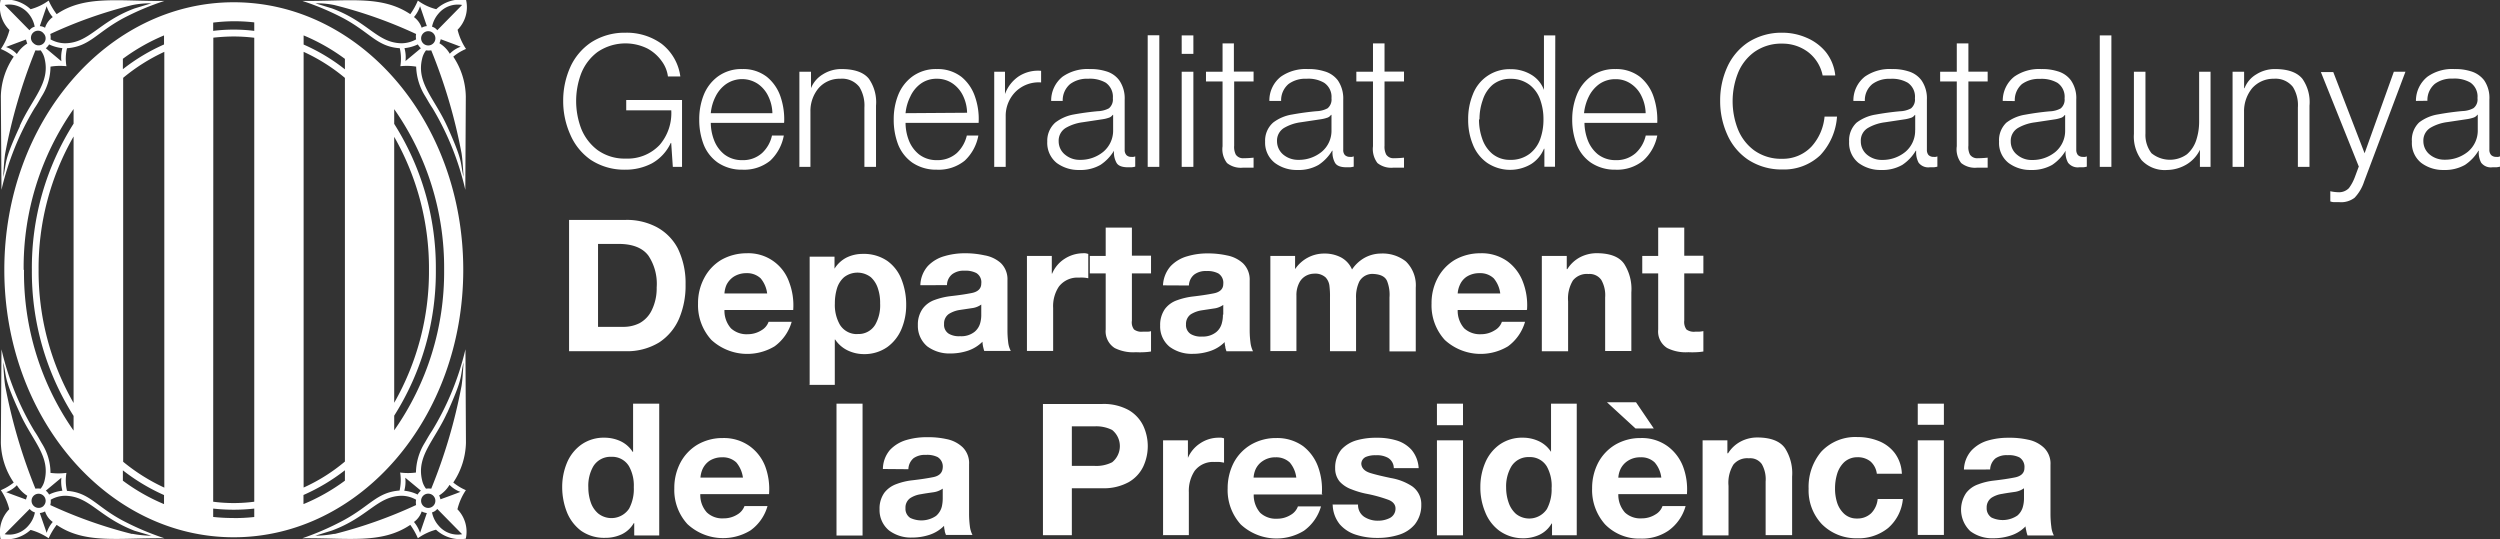 <?xml version="1.0" encoding="UTF-8"?>
<svg xmlns="http://www.w3.org/2000/svg" viewBox="0 0 352.99 76.12">
	<rect x="0" y="0" width="352.99" height="76.12" fill="#333333" stroke="none"/>
	<defs>
		<style>
			.cls-1{fill:#fff;}.cls-1,.cls-2{fill-rule:evenodd;}.cls-2{fill:#fff;}
		</style>
	</defs>
	<title>
		Generalitat de Catalunya - Departament de la Presidència
	</title>
	<g id="Layer_2" data-name="Layer 2">
		<g id="Layer_1-2" data-name="Layer 1">
			<path class="cls-1" d="M89.57,75.61h3.51V57H89.39V63.8h-.06a4.1,4.1,0,0,0-1.7-1.5,5.35,5.35,0,0,0-2.28-.5,5.48,5.48,0,0,0-3.3,1,6,6,0,0,0-2,2.55,8.84,8.84,0,0,0-.67,3.42,9.59,9.59,0,0,0,.66,3.53,6.16,6.16,0,0,0,2,2.64,5.67,5.67,0,0,0,3.37,1,5.48,5.48,0,0,0,2.36-.49,3.93,3.93,0,0,0,1.72-1.59h.06v1.71m-.06-6.76a5.88,5.88,0,0,1-.66,3,3,3,0,0,1-4.37.69,3.58,3.58,0,0,1-1.06-1.61,6.4,6.4,0,0,1-.33-2.06,5.48,5.48,0,0,1,.71-3,2.84,2.84,0,0,1,2.54-1.33,2.76,2.76,0,0,1,2.49,1.33,5.58,5.58,0,0,1,.68,2.95m19.1.92a9.16,9.16,0,0,0-.56-3.89A6.33,6.33,0,0,0,105.86,63a6.25,6.25,0,0,0-3.79-1.15,7,7,0,0,0-3.6.94,6.51,6.51,0,0,0-2.39,2.52,7.62,7.62,0,0,0-.87,3.64A7.12,7.12,0,0,0,97.06,74a7.41,7.41,0,0,0,8.91.89,6.33,6.33,0,0,0,2.4-3.44h-3.25a2.31,2.31,0,0,1-1,1.19,3.6,3.6,0,0,1-1.94.55,3.17,3.17,0,0,1-2.37-.83,3.66,3.66,0,0,1-.93-2.59h9.71M98.9,67.44a3.68,3.68,0,0,1,.3-1.21,2.9,2.9,0,0,1,.94-1.14,3.23,3.23,0,0,1,1.83-.52,2.76,2.76,0,0,1,2,.73,4.21,4.21,0,0,1,.93,2.14ZM118.11,57h3.68V75.62h-3.68Zm15,13.37a5.22,5.22,0,0,1-.13,1.17,2.57,2.57,0,0,1-.81,1.3,3.68,3.68,0,0,1-3.64.29,1.53,1.53,0,0,1-.68-1.38,1.63,1.63,0,0,1,.66-1.41,3.73,3.73,0,0,1,1.52-.56c.59-.11,1.17-.19,1.73-.27a3,3,0,0,0,1.35-.52v1.38m-4.85-4.12a2.11,2.11,0,0,1,.74-1.56,2.75,2.75,0,0,1,1.71-.46,3.33,3.33,0,0,1,1.68.31,1.57,1.57,0,0,1,.72,1.51c-.05.71-.49,1.15-1.34,1.32s-1.86.32-3,.45a9.19,9.19,0,0,0-2.2.53,3.74,3.74,0,0,0-1.7,1.22,3.82,3.82,0,0,0-.68,2.33,3.72,3.72,0,0,0,1.34,3,5.15,5.15,0,0,0,3.24,1,7.88,7.88,0,0,0,2.45-.38,5.12,5.12,0,0,0,2.08-1.28q0,.32.09.66c0,.21.11.43.17.63h3.75a3.51,3.51,0,0,1-.37-1.24,13.53,13.53,0,0,1-.11-1.74v-7a3.14,3.14,0,0,0-.93-2.42,4.59,4.59,0,0,0-2.24-1.13,12,12,0,0,0-2.73-.27,10.16,10.16,0,0,0-2.93.39,5.18,5.18,0,0,0-2.34,1.41,4.22,4.22,0,0,0-1,2.69Zm19,9.32h4.08V68.94h4.3a7.31,7.31,0,0,0,3.72-.86,5.06,5.06,0,0,0,2.06-2.2,6.82,6.82,0,0,0,0-5.77,5.14,5.14,0,0,0-2.06-2.21,7.31,7.31,0,0,0-3.72-.86h-8.38V75.61m4.08-15.41h3.18a5,5,0,0,1,2.51.51,2.93,2.93,0,0,1,0,4.56,4.93,4.93,0,0,1-2.51.51h-3.18Zm12.88,15.41V62.17h3.51v2.48h0a4.63,4.63,0,0,1,1.74-2.06,4.7,4.7,0,0,1,2.55-.79l.42,0a3.23,3.23,0,0,1,.39.09v3.44a6.22,6.22,0,0,0-.62-.1,5.7,5.7,0,0,0-.71,0,3.25,3.25,0,0,0-2.83,1.27,5.13,5.13,0,0,0-.81,3v6.06h-3.69m22.47-5.84a9.32,9.32,0,0,0-.56-3.89A6.47,6.47,0,0,0,184,63a6.27,6.27,0,0,0-3.78-1.15,7,7,0,0,0-3.6.94,6.49,6.49,0,0,0-2.41,2.52,7.86,7.86,0,0,0-.87,3.64,7.21,7.21,0,0,0,1.85,5.1,7.42,7.42,0,0,0,8.92.89,6.39,6.39,0,0,0,2.41-3.44h-3.26a2.24,2.24,0,0,1-1,1.19,3.58,3.58,0,0,1-1.92.55,3.26,3.26,0,0,1-2.4-.83,3.8,3.8,0,0,1-.92-2.59h9.72M177,67.44a3.44,3.44,0,0,1,.3-1.21,2.79,2.79,0,0,1,1-1.14,3.14,3.14,0,0,1,1.81-.52,2.79,2.79,0,0,1,2,.73,4,4,0,0,1,.92,2.14Zm11.23,3.8h3.52a2,2,0,0,0,.88,1.74,3.51,3.51,0,0,0,2,.54,3.63,3.63,0,0,0,1.61-.38,1.48,1.48,0,0,0,.8-1.35c0-.54-.36-1-1.09-1.25a20,20,0,0,0-3.1-.84,11.79,11.79,0,0,1-2-.6A4.18,4.18,0,0,1,189.16,68a2.89,2.89,0,0,1-.64-1.88,4,4,0,0,1,.88-2.65,4.69,4.69,0,0,1,2.18-1.31,9.91,9.91,0,0,1,2.8-.35,9.21,9.21,0,0,1,2.78.37,4.66,4.66,0,0,1,2.15,1.34,4.42,4.42,0,0,1,1,2.58h-3.51a1.71,1.71,0,0,0-.81-1.45,3.18,3.18,0,0,0-1.72-.37,3.37,3.37,0,0,0-1.35.21,1.08,1.08,0,0,0-.71,1c.05.63.49,1.06,1.31,1.31s1.79.47,2.88.7a7.85,7.85,0,0,1,2.94,1.13,3.07,3.07,0,0,1,1.34,2.63,4.36,4.36,0,0,1-.92,2.79,4.76,4.76,0,0,1-2.28,1.47,9.81,9.81,0,0,1-3,.43,9.68,9.68,0,0,1-3-.44,5,5,0,0,1-2.31-1.48,4.58,4.58,0,0,1-1-2.82m14.72,4.38h3.68V62.17h-3.68Zm0-15.55h3.68V57h-3.68Zm16.23,15.54h3.51V57H219V63.8h0a4.13,4.13,0,0,0-1.71-1.5,5.28,5.28,0,0,0-2.28-.5,5.51,5.51,0,0,0-3.31,1,6,6,0,0,0-2,2.55,8.66,8.66,0,0,0-.68,3.42,9,9,0,0,0,.68,3.53,6,6,0,0,0,2,2.64A5.7,5.7,0,0,0,215,76a5.45,5.45,0,0,0,2.36-.49,3.93,3.93,0,0,0,1.72-1.59h.06v1.71m-.06-6.76a5.88,5.88,0,0,1-.66,3,3,3,0,0,1-4.37.69A3.76,3.76,0,0,1,213,70.93a6.4,6.4,0,0,1-.34-2.06,5.57,5.57,0,0,1,.73-3,2.82,2.82,0,0,1,2.53-1.33,2.76,2.76,0,0,1,2.49,1.33,5.67,5.67,0,0,1,.68,2.95m19.1.92a9.14,9.14,0,0,0-.56-3.89A6.4,6.4,0,0,0,235.45,63a6.18,6.18,0,0,0-3.78-1.15,7,7,0,0,0-3.6.94,6.53,6.53,0,0,0-2.4,2.52,7.74,7.74,0,0,0-.87,3.64,7.29,7.29,0,0,0,1.84,5.1,6.72,6.72,0,0,0,5,2,6.65,6.65,0,0,0,3.89-1.09A6.34,6.34,0,0,0,238,71.45h-3.26a2.2,2.2,0,0,1-1,1.19,3.58,3.58,0,0,1-1.92.55,3.19,3.19,0,0,1-2.38-.82,3.76,3.76,0,0,1-.94-2.6h9.72m-9.72-2.33a3.43,3.43,0,0,1,.31-1.21,2.84,2.84,0,0,1,1-1.14,3.13,3.13,0,0,1,1.83-.52,2.71,2.71,0,0,1,2,.73,4,4,0,0,1,.93,2.14Zm2.43-6.94h2.58L231,56.8h-4.1Zm9.47,15.11V62.17h3.5V64H244a4.64,4.64,0,0,1,1.82-1.68,5,5,0,0,1,2.29-.55c1.93,0,3.24.53,3.93,1.52a6.55,6.55,0,0,1,1,4v8.27H249.3V68a4.33,4.33,0,0,0-.54-2.47,2,2,0,0,0-1.83-.82,2.51,2.51,0,0,0-2.18.89,4.88,4.88,0,0,0-.69,3v7h-3.68m28.18-8.71H265a2.75,2.75,0,0,0-.89-1.73,2.82,2.82,0,0,0-1.84-.6,2.72,2.72,0,0,0-1.88.7,3.8,3.8,0,0,0-1,1.67,6.93,6.93,0,0,0-.29,2,6.54,6.54,0,0,0,.28,2,3.69,3.69,0,0,0,1,1.61,2.57,2.57,0,0,0,1.83.67,2.77,2.77,0,0,0,2-.75,3.3,3.3,0,0,0,.91-2h3.56a6.18,6.18,0,0,1-2.08,4.09A6.64,6.64,0,0,1,262.16,76,6.8,6.8,0,0,1,257.23,74a6.93,6.93,0,0,1-1.86-5,7.69,7.69,0,0,1,1.79-5.23,6.58,6.58,0,0,1,5.08-2.06,8,8,0,0,1,3,.55,5.29,5.29,0,0,1,2.29,1.71,5.17,5.17,0,0,1,1,2.84m2.25,8.72h3.69V62.17h-3.69Zm0-15.55h3.69V57h-3.69Zm15,10.34a4.33,4.33,0,0,1-.14,1.17,2.46,2.46,0,0,1-.79,1.3,3.7,3.7,0,0,1-3.65.29,1.56,1.56,0,0,1-.69-1.38,1.66,1.66,0,0,1,.67-1.41,3.77,3.77,0,0,1,1.53-.56c.58-.11,1.17-.19,1.73-.27a2.94,2.94,0,0,0,1.34-.52v1.38M281,66.29a2.15,2.15,0,0,1,.74-1.56,2.73,2.73,0,0,1,1.71-.46,3.35,3.35,0,0,1,1.68.31,1.58,1.58,0,0,1,.71,1.51c0,.71-.49,1.15-1.34,1.32s-1.86.32-3,.45a9,9,0,0,0-2.19.53,3.64,3.64,0,0,0-1.7,1.22A4.2,4.2,0,0,0,278.2,75a5.17,5.17,0,0,0,3.24,1,7.79,7.79,0,0,0,2.45-.38A5,5,0,0,0,286,74.32c0,.21.06.43.11.66a4.5,4.5,0,0,0,.17.63H290a3.33,3.33,0,0,1-.36-1.24,13.46,13.46,0,0,1-.12-1.74v-7a3.11,3.11,0,0,0-.93-2.42,4.55,4.55,0,0,0-2.24-1.13,11.82,11.82,0,0,0-2.73-.27,10.21,10.21,0,0,0-2.93.39,5.15,5.15,0,0,0-2.33,1.41,4.23,4.23,0,0,0-1.06,2.69ZM80.35,49.59h8a8.68,8.68,0,0,0,4.72-1.24A7.61,7.61,0,0,0,95.88,45a11.86,11.86,0,0,0,.92-4.83,11.11,11.11,0,0,0-1.11-5.12,7.22,7.22,0,0,0-3-3,9,9,0,0,0-4.34-1h-8V49.59m4.09-15.15h2.91c2,0,3.41.58,4.21,1.67a7.16,7.16,0,0,1,1.16,4.48A7,7,0,0,1,92,43.85a4.08,4.08,0,0,1-1.7,1.78,5,5,0,0,1-2.26.52H84.44ZM112,43.75a9.16,9.16,0,0,0-.57-3.9,6.08,6.08,0,0,0-6-4.09,7.24,7.24,0,0,0-3.6.94,6.49,6.49,0,0,0-2.39,2.54,7.5,7.5,0,0,0-.88,3.63A7.26,7.26,0,0,0,100.45,48a7.49,7.49,0,0,0,8.92.9,6.45,6.45,0,0,0,2.41-3.46h-3.26a2.25,2.25,0,0,1-1,1.19,3.6,3.6,0,0,1-1.93.56,3.27,3.27,0,0,1-2.38-.83,3.75,3.75,0,0,1-.92-2.59H112m-9.71-2.33a3.58,3.58,0,0,1,.29-1.22,3,3,0,0,1,1-1.14,3.3,3.3,0,0,1,1.82-.51,2.79,2.79,0,0,1,2,.73,4.08,4.08,0,0,1,.92,2.14Zm11.88,12.9h3.7v-6.4h.05a4.43,4.43,0,0,0,1.73,1.52A5.3,5.3,0,0,0,122,50a5.63,5.63,0,0,0,3.29-1,6,6,0,0,0,2-2.55,8.65,8.65,0,0,0,.66-3.39,9.62,9.62,0,0,0-.65-3.58,5.75,5.75,0,0,0-2-2.63,5.84,5.84,0,0,0-3.45-1,5.16,5.16,0,0,0-2.31.51,4.3,4.3,0,0,0-1.71,1.58h0v-1.7h-3.51V54.32m6.8-7.15a2.8,2.8,0,0,1-2.53-1.32,5.59,5.59,0,0,1-.71-3,7.2,7.2,0,0,1,.29-2.1,3.44,3.44,0,0,1,1-1.6,3.08,3.08,0,0,1,3.8,0,3.62,3.62,0,0,1,1,1.62,6.18,6.18,0,0,1,.3,2.07,5.49,5.49,0,0,1-.69,3,2.74,2.74,0,0,1-2.5,1.32m17.47-2.79a4.18,4.18,0,0,1-.13,1.17,2.45,2.45,0,0,1-.8,1.3,3,3,0,0,1-2.06.63,2.83,2.83,0,0,1-1.58-.34,1.47,1.47,0,0,1-.68-1.38,1.63,1.63,0,0,1,.66-1.41,4,4,0,0,1,1.52-.57l1.74-.26a2.83,2.83,0,0,0,1.33-.51v1.37m-4.84-4.11a2,2,0,0,1,.75-1.55,2.68,2.68,0,0,1,1.7-.49,3.39,3.39,0,0,1,1.69.33,1.52,1.52,0,0,1,.7,1.5c0,.71-.49,1.15-1.33,1.32s-1.87.32-3.05.45a10,10,0,0,0-2.2.53,3.59,3.59,0,0,0-1.68,1.22,3.83,3.83,0,0,0-.69,2.34,3.76,3.76,0,0,0,1.33,3,5.24,5.24,0,0,0,3.24,1,7.9,7.9,0,0,0,2.46-.38,5.29,5.29,0,0,0,2.09-1.28,5,5,0,0,0,.08.66c.05.21.1.43.17.64h3.75a3.38,3.38,0,0,1-.37-1.24,13.76,13.76,0,0,1-.1-1.75v-7a3.18,3.18,0,0,0-.94-2.42A4.62,4.62,0,0,0,139,36.05a12.54,12.54,0,0,0-2.73-.29,10.12,10.12,0,0,0-2.93.41,5.16,5.16,0,0,0-2.34,1.4,4.27,4.27,0,0,0-1.05,2.7ZM145,49.59V36.14h3.51v2.49h.05a4.59,4.59,0,0,1,1.73-2.07,4.86,4.86,0,0,1,2.57-.8,2.85,2.85,0,0,1,.41,0,2.22,2.22,0,0,1,.39.1v3.43a4.36,4.36,0,0,0-.62-.09,5.69,5.69,0,0,0-.7,0,3.3,3.3,0,0,0-2.84,1.28,5,5,0,0,0-.8,3v6.07H145M159.82,32.1v4h2.7V38.6h-2.7v6.67a1.66,1.66,0,0,0,.3,1.25,1.75,1.75,0,0,0,1.25.31l.58,0c.18,0,.37,0,.57-.08v2.88a8,8,0,0,1-1,.1,10.66,10.66,0,0,1-1.13,0,5.84,5.84,0,0,1-3-.59,2.79,2.79,0,0,1-1.27-2.61V38.6h-2.24V36.14h2.24v-4h3.7m12.85,12.28a4.25,4.25,0,0,1-.14,1.17,2.39,2.39,0,0,1-.8,1.3,3,3,0,0,1-2,.63,2.83,2.83,0,0,1-1.58-.34,1.49,1.49,0,0,1-.69-1.38,1.66,1.66,0,0,1,.66-1.41,4.08,4.08,0,0,1,1.54-.57l1.72-.26a2.87,2.87,0,0,0,1.34-.51v1.37m-4.85-4.11a2.08,2.08,0,0,1,.76-1.55,2.68,2.68,0,0,1,1.7-.49,3.35,3.35,0,0,1,1.68.33,1.56,1.56,0,0,1,.71,1.5c0,.71-.48,1.15-1.34,1.32s-1.85.32-3,.45a10,10,0,0,0-2.2.53,3.61,3.61,0,0,0-1.69,1.22,3.9,3.9,0,0,0-.68,2.34,3.7,3.7,0,0,0,1.33,3,5.22,5.22,0,0,0,3.24,1,7.73,7.73,0,0,0,2.44-.38,5.12,5.12,0,0,0,2.1-1.28q0,.33.09.66c0,.21.1.43.16.64h3.75a3.84,3.84,0,0,1-.36-1.24,13.69,13.69,0,0,1-.11-1.75v-7a3.21,3.21,0,0,0-.93-2.42,4.61,4.61,0,0,0-2.25-1.12,12.45,12.45,0,0,0-2.72-.29,10,10,0,0,0-2.93.41,5.16,5.16,0,0,0-2.34,1.4,4.4,4.4,0,0,0-1.07,2.7Zm11.5,9.32V36.14h3.49V38h0a5,5,0,0,1,1.77-1.61,4.9,4.9,0,0,1,2.35-.59,5,5,0,0,1,2.32.52,3.48,3.48,0,0,1,1.6,1.73,5.26,5.26,0,0,1,1.62-1.56,4.85,4.85,0,0,1,2.45-.69,5.28,5.28,0,0,1,3.53,1.11,4.7,4.7,0,0,1,1.4,3.71v9h-3.71V42a5.24,5.24,0,0,0-.34-2.32c-.27-.62-.9-.94-1.92-1a2.11,2.11,0,0,0-2,1.07,5,5,0,0,0-.46,2.35v7.49h-3.68V42a11.42,11.42,0,0,0-.07-1.56,2.11,2.11,0,0,0-.55-1.27,2.17,2.17,0,0,0-1.63-.53,2.47,2.47,0,0,0-1,.23,2.33,2.33,0,0,0-1,.89,3.76,3.76,0,0,0-.49,2v7.81h-3.69m36.25-5.84a9.16,9.16,0,0,0-.57-3.9,6.4,6.4,0,0,0-2.19-2.93A6.27,6.27,0,0,0,209,35.76a7.24,7.24,0,0,0-3.6.94A6.56,6.56,0,0,0,203,39.24a7.49,7.49,0,0,0-.87,3.63A7.22,7.22,0,0,0,204,48a7.49,7.49,0,0,0,8.92.9,6.5,6.5,0,0,0,2.41-3.46h-3.27a2.18,2.18,0,0,1-1,1.19,3.57,3.57,0,0,1-1.93.56,3.29,3.29,0,0,1-2.39-.83,3.75,3.75,0,0,1-.92-2.59h9.72m-9.72-2.33a3.42,3.42,0,0,1,.31-1.22,2.66,2.66,0,0,1,.94-1.14,3.3,3.3,0,0,1,1.84-.51,2.75,2.75,0,0,1,2,.73,4.08,4.08,0,0,1,.92,2.14Zm11.88,8.17V36.14h3.52V38h.08a4.73,4.73,0,0,1,1.82-1.69,5.13,5.13,0,0,1,2.29-.56q2.9,0,3.93,1.53a6.56,6.56,0,0,1,1,4v8.28h-3.7V42a4.33,4.33,0,0,0-.54-2.47,2,2,0,0,0-1.82-.84,2.51,2.51,0,0,0-2.19.91,4.92,4.92,0,0,0-.68,2.94v7.06h-3.7m20.1-17.49v4h2.7V38.6h-2.7v6.67a1.8,1.8,0,0,0,.31,1.25,1.76,1.76,0,0,0,1.26.31l.57,0a5,5,0,0,0,.56-.08v2.88a7.81,7.81,0,0,1-1,.1,10.36,10.36,0,0,1-1.11,0,5.83,5.83,0,0,1-3-.59,2.75,2.75,0,0,1-1.27-2.61V38.6h-2.25V36.14h2.25v-4h3.69M96.3,14.12v9.44H95l-.23-3.38h-.06a6.33,6.33,0,0,1-2.67,2.89,8,8,0,0,1-3.75.89,8.62,8.62,0,0,1-4.88-1.39A8.34,8.34,0,0,1,80.52,19a11.52,11.52,0,0,1-1-4.76,11.52,11.52,0,0,1,1-4.76A8.34,8.34,0,0,1,83.44,6a8.7,8.7,0,0,1,4.88-1.38,8.41,8.41,0,0,1,5.09,1.56,7,7,0,0,1,2.65,4.62H94.31a4.63,4.63,0,0,0-.88-2.17,5.91,5.91,0,0,0-2-1.77,7,7,0,0,0-7.07.49,7,7,0,0,0-2.29,3,11,11,0,0,0,0,7.83,7.09,7.09,0,0,0,2.29,3,6.52,6.52,0,0,0,4,1.21,6.21,6.21,0,0,0,4.79-1.94,6.88,6.88,0,0,0,1.63-4.87H88.42V14.12H96.3m14.42,3.17a9.92,9.92,0,0,0-.51-3.63,6.14,6.14,0,0,0-1.92-2.8,5.44,5.44,0,0,0-3.47-1.11,5.62,5.62,0,0,0-3.47,1.06,6,6,0,0,0-2,2.63,9.25,9.25,0,0,0-.62,3.41,9.7,9.7,0,0,0,.62,3.55,5.67,5.67,0,0,0,2,2.56,6,6,0,0,0,3.47,1,5.86,5.86,0,0,0,3.93-1.27,6.48,6.48,0,0,0,1.92-3.55H109a4.76,4.76,0,0,1-1.4,2.47,4,4,0,0,1-2.81,1,4,4,0,0,1-2.54-.83,4.71,4.71,0,0,1-1.43-2,6.93,6.93,0,0,1-.46-2.43h10.33m-10.33-1.37a6.45,6.45,0,0,1,.67-2.34,4.7,4.7,0,0,1,1.48-1.76,4,4,0,0,1,4.55,0,4.42,4.42,0,0,1,1.44,1.75,5.8,5.8,0,0,1,.56,2.35Zm12.51,7.64V10.13h1.64v2.32h0a4,4,0,0,1,1.67-1.95,4.86,4.86,0,0,1,2.63-.75c1.85,0,3.16.47,3.88,1.38a5.78,5.78,0,0,1,1,3.79v8.64h-1.64V15.19a5,5,0,0,0-.71-2.91,3.09,3.09,0,0,0-2.7-1.16,3.92,3.92,0,0,0-3.06,1.33,5,5,0,0,0-1.15,3.28v7.83H112.9m25.28-6.27a9.52,9.52,0,0,0-.51-3.63,6.12,6.12,0,0,0-1.91-2.8,5.47,5.47,0,0,0-3.48-1.11,5.64,5.64,0,0,0-3.47,1.06,6,6,0,0,0-2,2.63,9.25,9.25,0,0,0-.62,3.41,9.7,9.7,0,0,0,.62,3.55,5.72,5.72,0,0,0,2,2.56,6,6,0,0,0,3.47,1,5.85,5.85,0,0,0,3.93-1.27,6.43,6.43,0,0,0,1.93-3.55h-1.63a4.92,4.92,0,0,1-1.41,2.47,4.08,4.08,0,0,1-2.82,1,4,4,0,0,1-2.54-.83,4.71,4.71,0,0,1-1.43-2,6.91,6.91,0,0,1-.45-2.43h10.32m-10.32-1.37a6.65,6.65,0,0,1,.67-2.34A4.61,4.61,0,0,1,130,11.82a3.78,3.78,0,0,1,2.27-.7,3.86,3.86,0,0,1,2.28.7A4.42,4.42,0,0,1,136,13.57a5.79,5.79,0,0,1,.55,2.35Zm12.52,7.64V10.13h1.52v3.15h0a5.13,5.13,0,0,1,1.94-2.5A5,5,0,0,1,147,10v1.64a4.64,4.64,0,0,0-3.6,1.31A4.81,4.81,0,0,0,142,16.4v7.16h-1.65m16.82-5.2a3.9,3.9,0,0,1-1.41,3.09,5.05,5.05,0,0,1-3.28,1.12,3.17,3.17,0,0,1-2.07-.71,2.41,2.41,0,0,1-.93-1.93,2.1,2.1,0,0,1,1-1.87,6.46,6.46,0,0,1,2.4-.8l2.85-.43a4.62,4.62,0,0,0,.78-.19,1.06,1.06,0,0,0,.6-.42h.06v2.14m-7.12-4.11a3,3,0,0,1,1.06-2.39,4,4,0,0,1,2.53-.74,4.47,4.47,0,0,1,2.49.56,2.42,2.42,0,0,1,1,2.19,1.63,1.63,0,0,1-.55,1.42,3.56,3.56,0,0,1-1.56.41c-1.21.11-2.35.27-3.45.47A6,6,0,0,0,149,17.31,3.45,3.45,0,0,0,147.87,20a3.64,3.64,0,0,0,1.32,3,5.17,5.17,0,0,0,3.19,1,5.65,5.65,0,0,0,3-.72,6.2,6.2,0,0,0,1.91-2h0a3,3,0,0,0,.35,1.69c.23.43.77.64,1.58.65l.55,0a3.55,3.55,0,0,0,.52-.09V22.08a1.26,1.26,0,0,1-.25.07.86.86,0,0,1-.28,0,.93.93,0,0,1-.72-.26,1.06,1.06,0,0,1-.24-.74V14.06a4.44,4.44,0,0,0-.76-2.71,3.49,3.49,0,0,0-1.85-1.28,7.32,7.32,0,0,0-2.34-.32,6.16,6.16,0,0,0-3.81,1.07,4.32,4.32,0,0,0-1.62,3.43Zm12-9.27h1.64V23.56h-1.64Zm4.8,18.58h1.65V10.13h-1.65Zm0-15.95h1.65V5h-1.65Zm7.37-1.5v4H177V11.5h-2.74v9.07a2.41,2.41,0,0,0,.23,1.26,1.23,1.23,0,0,0,1.11.51,13.29,13.29,0,0,0,1.4-.08v1.41l-.74,0q-.36,0-.72,0a3.11,3.11,0,0,1-2.29-.65,3.18,3.18,0,0,1-.63-2.37V11.5h-2.34V10.13h2.34v-4h1.64M188,18.36a3.86,3.86,0,0,1-1.4,3.09,5.08,5.08,0,0,1-3.29,1.12,3.26,3.26,0,0,1-2.08-.71,2.46,2.46,0,0,1-.92-1.93,2.09,2.09,0,0,1,1-1.87,6.3,6.3,0,0,1,2.38-.8l2.86-.43a4.71,4.71,0,0,0,.79-.19,1,1,0,0,0,.59-.42H188v2.14m-7.11-4.11a3,3,0,0,1,1.05-2.39,4,4,0,0,1,2.54-.74,4.38,4.38,0,0,1,2.47.56A2.39,2.39,0,0,1,188,13.87a1.61,1.61,0,0,1-.55,1.42,3.56,3.56,0,0,1-1.56.41c-1.2.11-2.35.27-3.45.47a5.92,5.92,0,0,0-2.68,1.14A3.39,3.39,0,0,0,178.63,20,3.62,3.62,0,0,0,180,23a5.14,5.14,0,0,0,3.18,1,5.63,5.63,0,0,0,3-.72,6.2,6.2,0,0,0,1.91-2h.06a3,3,0,0,0,.34,1.69c.24.43.77.64,1.58.65l.56,0a3.67,3.67,0,0,0,.51-.09V22.08l-.24.07a.9.9,0,0,1-.28,0,1,1,0,0,1-.73-.26,1.06,1.06,0,0,1-.23-.74V14.06a4.5,4.5,0,0,0-.76-2.71A3.59,3.59,0,0,0,187,10.07a7.25,7.25,0,0,0-2.33-.32,6.14,6.14,0,0,0-3.81,1.07,4.27,4.27,0,0,0-1.63,3.43Zm14.6-8.14v4h2.75V11.5h-2.75v9.07a2.4,2.4,0,0,0,.24,1.26,1.21,1.21,0,0,0,1.08.51,13.55,13.55,0,0,0,1.43-.08v1.41l-.74,0c-.24,0-.49,0-.73,0a3.1,3.1,0,0,1-2.28-.65,3.27,3.27,0,0,1-.63-2.37V11.5h-2.35V10.13h2.35v-4h1.63m13.41,10.74a8,8,0,0,1,.45-2.72A4.71,4.71,0,0,1,210.72,12a3.84,3.84,0,0,1,2.53-.87A4.35,4.35,0,0,1,216,12a4.55,4.55,0,0,1,1.49,2.14,8,8,0,0,1,.44,2.72,8.09,8.09,0,0,1-.44,2.73A4.59,4.59,0,0,1,216,21.7a4.35,4.35,0,0,1-2.78.87,3.84,3.84,0,0,1-2.53-.87,4.75,4.75,0,0,1-1.41-2.12,8.1,8.1,0,0,1-.45-2.73M219.6,5H218v7.7h0a4.18,4.18,0,0,0-1.84-2.18,5.52,5.52,0,0,0-2.83-.75,5.52,5.52,0,0,0-5.37,3.56,9.11,9.11,0,0,0-.66,3.54,9.06,9.06,0,0,0,.66,3.53,5.7,5.7,0,0,0,2,2.58,5.81,5.81,0,0,0,6.24.18A4.66,4.66,0,0,0,218,21h.06v2.54h1.5ZM234,17.29a10.14,10.14,0,0,0-.52-3.63,6.19,6.19,0,0,0-1.91-2.8,5.49,5.49,0,0,0-3.48-1.11,5.66,5.66,0,0,0-3.47,1.06,5.88,5.88,0,0,0-2,2.63,9.26,9.26,0,0,0-.63,3.41,9.7,9.7,0,0,0,.63,3.55,5.58,5.58,0,0,0,2,2.56,6.06,6.06,0,0,0,3.47,1A5.85,5.85,0,0,0,232,22.69,6.42,6.42,0,0,0,234,19.14h-1.63a4.78,4.78,0,0,1-1.41,2.47,4.05,4.05,0,0,1-2.81,1,4,4,0,0,1-2.55-.83,4.77,4.77,0,0,1-1.42-2,7.16,7.16,0,0,1-.46-2.43H234m-10.34-1.37a6.87,6.87,0,0,1,.67-2.34,4.77,4.77,0,0,1,1.47-1.76,3.89,3.89,0,0,1,2.29-.7,3.75,3.75,0,0,1,2.26.7,4.28,4.28,0,0,1,1.45,1.75,5.8,5.8,0,0,1,.56,2.35Zm35.45-5.32h-1.76a5.53,5.53,0,0,0-2.07-3.32,6,6,0,0,0-3.63-1.18,6.56,6.56,0,0,0-4,1.22,6.8,6.8,0,0,0-2.28,3,10.86,10.86,0,0,0,0,7.83,6.91,6.91,0,0,0,2.28,3,6.5,6.5,0,0,0,4,1.21,5.54,5.54,0,0,0,4.14-1.74,7.29,7.29,0,0,0,1.83-4.22h1.76A8.85,8.85,0,0,1,257,21.93a7.46,7.46,0,0,1-5.31,2,8.62,8.62,0,0,1-4.88-1.39A8.29,8.29,0,0,1,243.88,19a11.44,11.44,0,0,1-1-4.77,11.36,11.36,0,0,1,1-4.76A8.32,8.32,0,0,1,246.79,6a8.7,8.7,0,0,1,4.88-1.38,8.5,8.5,0,0,1,3.39.7,7.09,7.09,0,0,1,2.72,2,6.38,6.38,0,0,1,1.35,3.29m11.28,7.76a3.89,3.89,0,0,1-1.4,3.09,5.07,5.07,0,0,1-3.28,1.12,3.2,3.2,0,0,1-2.08-.71,2.42,2.42,0,0,1-.91-1.93,2.05,2.05,0,0,1,1-1.87,6.35,6.35,0,0,1,2.39-.8l2.86-.43a4.86,4.86,0,0,0,.78-.19,1,1,0,0,0,.59-.42h.06v2.14m-7.11-4.11a2.93,2.93,0,0,1,1.06-2.39,4,4,0,0,1,2.53-.74,4.41,4.41,0,0,1,2.48.56,2.38,2.38,0,0,1,1,2.19,1.61,1.61,0,0,1-.55,1.42,3.52,3.52,0,0,1-1.56.41c-1.2.11-2.35.27-3.45.47a6,6,0,0,0-2.68,1.14A3.42,3.42,0,0,0,261.09,20a3.61,3.61,0,0,0,1.32,3,5.17,5.17,0,0,0,3.19,1,5.63,5.63,0,0,0,3-.72,6.18,6.18,0,0,0,1.9-2h.06a3.09,3.09,0,0,0,.34,1.69,1.71,1.71,0,0,0,1.58.65l.56,0a3,3,0,0,0,.51-.09V22.08a1,1,0,0,1-.24.07.88.88,0,0,1-.27,0,1,1,0,0,1-.74-.26,1.11,1.11,0,0,1-.23-.74V14.06a4.44,4.44,0,0,0-.76-2.71,3.52,3.52,0,0,0-1.86-1.28,7.19,7.19,0,0,0-2.32-.32,6.15,6.15,0,0,0-3.82,1.07,4.29,4.29,0,0,0-1.62,3.43Zm14.62-8.14v4h2.72V11.5h-2.72v9.07a2.32,2.32,0,0,0,.22,1.26,1.23,1.23,0,0,0,1.11.51,13,13,0,0,0,1.39-.08v1.41l-.72,0c-.24,0-.48,0-.73,0a3.12,3.12,0,0,1-2.29-.65,3.18,3.18,0,0,1-.62-2.37V11.5h-2.35V10.13h2.35v-4h1.64m13.66,12.25a3.89,3.89,0,0,1-1.4,3.09,5.08,5.08,0,0,1-3.29,1.12,3.14,3.14,0,0,1-2.06-.71,2.38,2.38,0,0,1-.93-1.93,2.1,2.1,0,0,1,1-1.87,6.35,6.35,0,0,1,2.39-.8l2.86-.43a4.62,4.62,0,0,0,.78-.19,1,1,0,0,0,.59-.42h.06v2.14m-7.11-4.11a3,3,0,0,1,1-2.39,4.05,4.05,0,0,1,2.54-.74,4.49,4.49,0,0,1,2.49.56,2.38,2.38,0,0,1,1,2.19,1.61,1.61,0,0,1-.55,1.42,3.48,3.48,0,0,1-1.56.41c-1.2.11-2.35.27-3.44.47a5.87,5.87,0,0,0-2.68,1.14A3.42,3.42,0,0,0,282.26,20a3.59,3.59,0,0,0,1.33,3,5.11,5.11,0,0,0,3.17,1,5.73,5.73,0,0,0,3-.72,6.29,6.29,0,0,0,1.9-2h0a2.92,2.92,0,0,0,.34,1.69,1.71,1.71,0,0,0,1.58.65l.57,0a3.1,3.1,0,0,0,.5-.09V22.08a1.15,1.15,0,0,1-.24.07,1,1,0,0,1-.28,0,1,1,0,0,1-.74-.26,1.17,1.17,0,0,1-.23-.74V14.06a4.37,4.37,0,0,0-.75-2.71,3.52,3.52,0,0,0-1.86-1.28,7.22,7.22,0,0,0-2.33-.32,6.14,6.14,0,0,0-3.81,1.07,4.33,4.33,0,0,0-1.63,3.43Zm12-9.27h1.64V23.56h-1.64Zm15.64,5.15V23.56h-1.5V21.15h0a4.87,4.87,0,0,1-1.89,2.07A5.54,5.54,0,0,1,306,24a4.47,4.47,0,0,1-3.62-1.39,5.55,5.55,0,0,1-1.08-3.71V10.13h1.63v8.74a4.21,4.21,0,0,0,.85,2.76,4.12,4.12,0,0,0,5,.16,4.44,4.44,0,0,0,1.32-2,8.4,8.4,0,0,0,.41-2.62V10.13h1.64m3.08,13.43V10.13h1.63v2.32h.06a3.89,3.89,0,0,1,1.66-1.95,4.86,4.86,0,0,1,2.63-.75c1.85,0,3.14.47,3.88,1.38a5.72,5.72,0,0,1,1,3.79v8.64h-1.64V15.19a4.85,4.85,0,0,0-.7-2.91,3.11,3.11,0,0,0-2.69-1.16A4,4,0,0,0,318,12.45a5.13,5.13,0,0,0-1.15,3.28v7.83h-1.63m17.85,0-5.37-13.38h1.75l4.42,11.46L338,10.13h1.64l-5.83,15.49a6,6,0,0,1-1.35,2.3,3.12,3.12,0,0,1-2.18.62l-.78,0a1.66,1.66,0,0,1-.47-.1V27a5.35,5.35,0,0,0,1.11.14,1.93,1.93,0,0,0,1.52-.58,6.26,6.26,0,0,0,.83-1.54l.57-1.53m16.79-5.15a3.89,3.89,0,0,1-1.4,3.09,5.1,5.1,0,0,1-3.29,1.12,3.23,3.23,0,0,1-2.07-.71,2.43,2.43,0,0,1-.92-1.93,2.1,2.1,0,0,1,1-1.87,6.3,6.3,0,0,1,2.38-.8l2.87-.43a4.86,4.86,0,0,0,.78-.19,1.09,1.09,0,0,0,.6-.42h.05v2.14m-7.11-4.11a3,3,0,0,1,1.05-2.39,4,4,0,0,1,2.53-.74,4.47,4.47,0,0,1,2.49.56,2.38,2.38,0,0,1,1,2.19,1.56,1.56,0,0,1-.56,1.42,3.45,3.45,0,0,1-1.56.41c-1.2.11-2.35.27-3.44.47a5.92,5.92,0,0,0-2.68,1.14A3.42,3.42,0,0,0,340.55,20a3.59,3.59,0,0,0,1.32,3,5.14,5.14,0,0,0,3.18,1,5.72,5.72,0,0,0,3-.72,6.29,6.29,0,0,0,1.9-2H350a3,3,0,0,0,.33,1.69,1.71,1.71,0,0,0,1.59.65l.56,0a3.43,3.43,0,0,0,.51-.09V22.08l-.23.07a1.06,1.06,0,0,1-.29,0,1,1,0,0,1-.73-.26,1.07,1.07,0,0,1-.25-.74V14.06a4.37,4.37,0,0,0-.73-2.71,3.66,3.66,0,0,0-1.87-1.28,7.25,7.25,0,0,0-2.33-.32,6.05,6.05,0,0,0-3.8,1.07,4.36,4.36,0,0,0-1.64,3.43Z">
			</path>
			<path class="cls-2" d="M33,.32C15.13.32.61,17.22.61,38.1S15.13,75.86,33,75.86,65.41,59,65.41,38.1,50.91.32,33,.32M10.39,56.9A37.36,37.36,0,0,1,5.45,38.1a37.44,37.44,0,0,1,4.94-18.83Zm7-45.91a26.55,26.55,0,0,1,5.81-3.67V68.85a26.84,26.84,0,0,1-5.81-3.65ZM30.12,5.32A27.71,27.71,0,0,1,33,5.15a25.23,25.23,0,0,1,2.9.18V70.84a22.23,22.23,0,0,1-5.8,0Zm12.75,2A25.63,25.63,0,0,1,48.7,11V65.17a25,25,0,0,1-5.83,3.67Zm12.79,12A37.44,37.44,0,0,1,60.57,38.1a37.43,37.43,0,0,1-4.91,18.77ZM3.34,38.1a38.87,38.87,0,0,1,7.05-22.71v2.07A38,38,0,0,0,4.5,38.1a38,38,0,0,0,5.89,20.63V60.8a38.89,38.89,0,0,1-7-22.7M55.66,58.69A38,38,0,0,0,61.54,38.1a38,38,0,0,0-5.88-20.61V15.41A39,39,0,0,1,62.71,38.1a38.91,38.91,0,0,1-7.05,22.66ZM64.59,71.9a8.35,8.35,0,0,1,1.19-2.69A7.36,7.36,0,0,1,64,68.13a10.51,10.51,0,0,0,1.79-5.61l-.07-13.2A39.38,39.38,0,0,1,61,60.83c-.52.78-.76,1.26-1.08,1.78a8.23,8.23,0,0,0-1.19,4.11,8.64,8.64,0,0,1-2.23,0,6.76,6.76,0,0,1-.08,2.54c-3.21.25-4.14,2.17-7.94,4.22A39.19,39.19,0,0,1,42.69,76c6.45-.07,11.18.85,15.24-1.89A9.61,9.61,0,0,1,59,76a8.13,8.13,0,0,1,2.56-1.21,5,5,0,0,0,4.21,1.27,4.55,4.55,0,0,0-1.22-4.19m.48-2.43c-.48.21-2.84,1.06-2.84,1.06a3.92,3.92,0,0,0-.18-.55,4.35,4.35,0,0,0,1.46-1.49,4,4,0,0,0,1.56,1M63.13,58.32c2.35-5.22,1.8-5,2.32-7.17-.06,1.05-.13,2.36-.28,3.32A75.48,75.48,0,0,1,60.89,69a2.57,2.57,0,0,0-.74,0,3,3,0,0,1-.55-1.19c-.83-3.42,1.74-5.57,3.53-9.52m-5.91,9.16,2.21,1.83a1.86,1.86,0,0,0-.46.55,5.46,5.46,0,0,0-1.89-.54,4.61,4.61,0,0,0,.14-1.84m-10,7.92a15.33,15.33,0,0,1-2.7.27l2.35-.73C52,73,53.24,70.08,56.69,70a4.16,4.16,0,0,1,2.06.56,2.18,2.18,0,0,0,0,.75A65.39,65.39,0,0,1,47.23,75.4m12.08-.16a4.83,4.83,0,0,0-.86-1.54,3,3,0,0,0,1.09-1.49,2.06,2.06,0,0,0,.73.23Zm.44-3.82A1,1,0,0,1,61.18,70a1,1,0,0,1-1.43,1.42m2.19,2.81A4,4,0,0,1,61,72.35a1.49,1.49,0,0,0,.74-.49l3.51,3.57a3.52,3.52,0,0,1-3.31-1.2M65.81,0A5,5,0,0,0,61.6,1.3,7.35,7.35,0,0,1,59,.08,9.41,9.41,0,0,1,57.93,2C53.87-.72,49.14.2,42.69.13a37.26,37.26,0,0,1,5.82,2.46c3.8,2.05,4.73,4,7.94,4.22a6.76,6.76,0,0,1,.08,2.54,8.2,8.2,0,0,1,2.23.06A8.31,8.31,0,0,0,60,13.52c.32.51.56,1,1.08,1.77A39.61,39.61,0,0,1,65.7,26.8l.07-13.2A10.42,10.42,0,0,0,64,8a7.1,7.1,0,0,1,1.8-1.09,8.36,8.36,0,0,1-1.19-2.71A4.52,4.52,0,0,0,65.81,0m-.74,6.61c-.48-.2-2.84-1.07-2.84-1.07a5.27,5.27,0,0,1-.18.57,4.18,4.18,0,0,1,1.46,1.48,3.92,3.92,0,0,1,1.56-1M63.13,17.81c2.35,5.22,1.8,5,2.32,7.16-.06-1-.13-2.36-.28-3.32A75.16,75.16,0,0,0,60.89,7.11a3,3,0,0,1-.74,0,3,3,0,0,0-.55,1.19c-.83,3.42,1.74,5.56,3.53,9.52M57.22,8.65l2.21-1.84A2.17,2.17,0,0,1,59,6.27a5.87,5.87,0,0,1-1.89.53,4.65,4.65,0,0,1,.14,1.85M47.23.72a12,12,0,0,0-2.7-.25l2.35.72C52,3.08,53.24,6.05,56.69,6.11a4.26,4.26,0,0,0,2.06-.55,2.26,2.26,0,0,1,0-.76A63.82,63.82,0,0,0,47.23.72M59.31.87a4.45,4.45,0,0,1-.86,1.54,3.09,3.09,0,0,1,1.09,1.51,1.6,1.6,0,0,1,.73-.23Zm.44,3.84a1,1,0,0,0,1.43,1.41,1,1,0,0,0,0-1.42,1,1,0,0,0-1.42,0m2.19-2.82A4.08,4.08,0,0,0,61,3.77a1.39,1.39,0,0,1,.74.5L65.25.7a3.54,3.54,0,0,0-3.31,1.19M.08,76.09a5.09,5.09,0,0,0,4.24-1.27A8.63,8.63,0,0,1,6.87,76,9.57,9.57,0,0,1,8,74.11C12,76.85,16.77,75.93,23.22,76a39.09,39.09,0,0,1-5.84-2.47c-3.79-2-4.72-4-7.92-4.22a6.36,6.36,0,0,1-.08-2.54,8.81,8.81,0,0,1-2.25,0,7.82,7.82,0,0,0-1.19-4.11c-.32-.52-.54-1-1.07-1.78A39.38,39.38,0,0,1,.21,49.32L.12,62.52a10.37,10.37,0,0,0,1.82,5.61A7.48,7.48,0,0,1,.12,69.21,8.57,8.57,0,0,1,1.31,71.9,4.64,4.64,0,0,0,.08,76.09m.74-6.62c.5.21,2.85,1.06,2.85,1.06A3.92,3.92,0,0,1,3.85,70a4.66,4.66,0,0,1-1.47-1.49,3.8,3.8,0,0,1-1.56,1m2-11.15C.41,53.1,1,53.33.45,51.15c.06,1.05.13,2.36.28,3.32A76.2,76.2,0,0,0,5,69a2.59,2.59,0,0,1,.74,0,2.94,2.94,0,0,0,.56-1.19c.83-3.42-1.74-5.57-3.52-9.52m5.89,9.16-2.2,1.83a1.7,1.7,0,0,1,.46.55,5.39,5.39,0,0,1,1.88-.54,4.86,4.86,0,0,1-.14-1.84m10,7.92a15.6,15.6,0,0,0,2.71.27L19,74.94C13.94,73,12.66,70.08,9.23,70a4.17,4.17,0,0,0-2.07.56,2.15,2.15,0,0,1-.06.75A65.26,65.26,0,0,0,18.66,75.4M6.59,75.24a4.3,4.3,0,0,1,.86-1.54,2.91,2.91,0,0,1-1.09-1.49,2.05,2.05,0,0,1-.74.23Zm-.44-3.82a1,1,0,0,0,0-1.42,1,1,0,0,0-1.4,0,1,1,0,1,0,1.42,1.42M4,74.23a3.93,3.93,0,0,0,.93-1.88,1.45,1.45,0,0,1-.74-.49L.65,75.43A3.55,3.55,0,0,0,4,74.23m-2.66-70A8.58,8.58,0,0,1,.12,6.92,7.21,7.21,0,0,1,1.94,8,10.28,10.28,0,0,0,.12,13.6L.21,26.8A39.6,39.6,0,0,1,4.87,15.29c.53-.77.75-1.26,1.07-1.77A7.9,7.9,0,0,0,7.13,9.41a8.37,8.37,0,0,1,2.25-.06,6.36,6.36,0,0,1,.08-2.54c3.2-.24,4.13-2.17,7.92-4.22A37.17,37.17,0,0,1,23.22.13C16.77.2,12-.72,8,2A9.37,9.37,0,0,1,6.87.08,7.75,7.75,0,0,1,4.32,1.3,5.05,5.05,0,0,0,.08,0,4.61,4.61,0,0,0,1.31,4.21M.82,6.65c.5-.2,2.85-1.07,2.85-1.07a5.27,5.27,0,0,0,.18.57A4.47,4.47,0,0,0,2.38,7.63a3.69,3.69,0,0,0-1.56-1m2,11.16C.41,23,1,22.81.45,25c.06-1,.13-2.36.28-3.32A75.88,75.88,0,0,1,5,7.11a3,3,0,0,0,.74,0A2.94,2.94,0,0,1,6.3,8.29c.83,3.42-1.74,5.56-3.52,9.52M8.67,8.65,6.47,6.81a2,2,0,0,0,.46-.54,5.79,5.79,0,0,0,1.88.53,4.91,4.91,0,0,0-.14,1.85m10-7.93A12.22,12.22,0,0,1,21.37.47L19,1.19c-5.08,1.89-6.36,4.86-9.79,4.92a4.27,4.27,0,0,1-2.07-.55A2.23,2.23,0,0,0,7.1,4.8,63.7,63.7,0,0,1,18.66.72M6.59.87a4,4,0,0,0,.86,1.54A3,3,0,0,0,6.36,3.92a1.6,1.6,0,0,0-.74-.23ZM6.15,4.71a1,1,0,0,1,0,1.41,1,1,0,0,1-1.4,0A1,1,0,1,1,6.15,4.71M4,1.89A4,4,0,0,1,4.9,3.77a1.35,1.35,0,0,0-.74.5L.65.7A3.56,3.56,0,0,1,4,1.89M48.7,8.31V9.79a26.47,26.47,0,0,0-5.83-3.5V5A27.72,27.72,0,0,1,48.7,8.31M33,3a25.24,25.24,0,0,1,2.9.16v1.2a23.45,23.45,0,0,0-5.8,0V3.19A25.24,25.24,0,0,1,33,3M23.16,5V6.28a27.16,27.16,0,0,0-5.81,3.49V8.3A27.83,27.83,0,0,1,23.16,5M17.35,67.87V66.41a27.58,27.58,0,0,0,5.81,3.49v1.28a27.47,27.47,0,0,1-5.81-3.31M33,73.14a25.25,25.25,0,0,1-2.9-.15V71.81a26.36,26.36,0,0,0,5.8,0V73a25.25,25.25,0,0,1-2.9.15m9.85-2V69.89A27.63,27.63,0,0,0,48.7,66.4v1.47a27.32,27.32,0,0,1-5.83,3.3">
			</path>
		</g>
	</g>
</svg>
